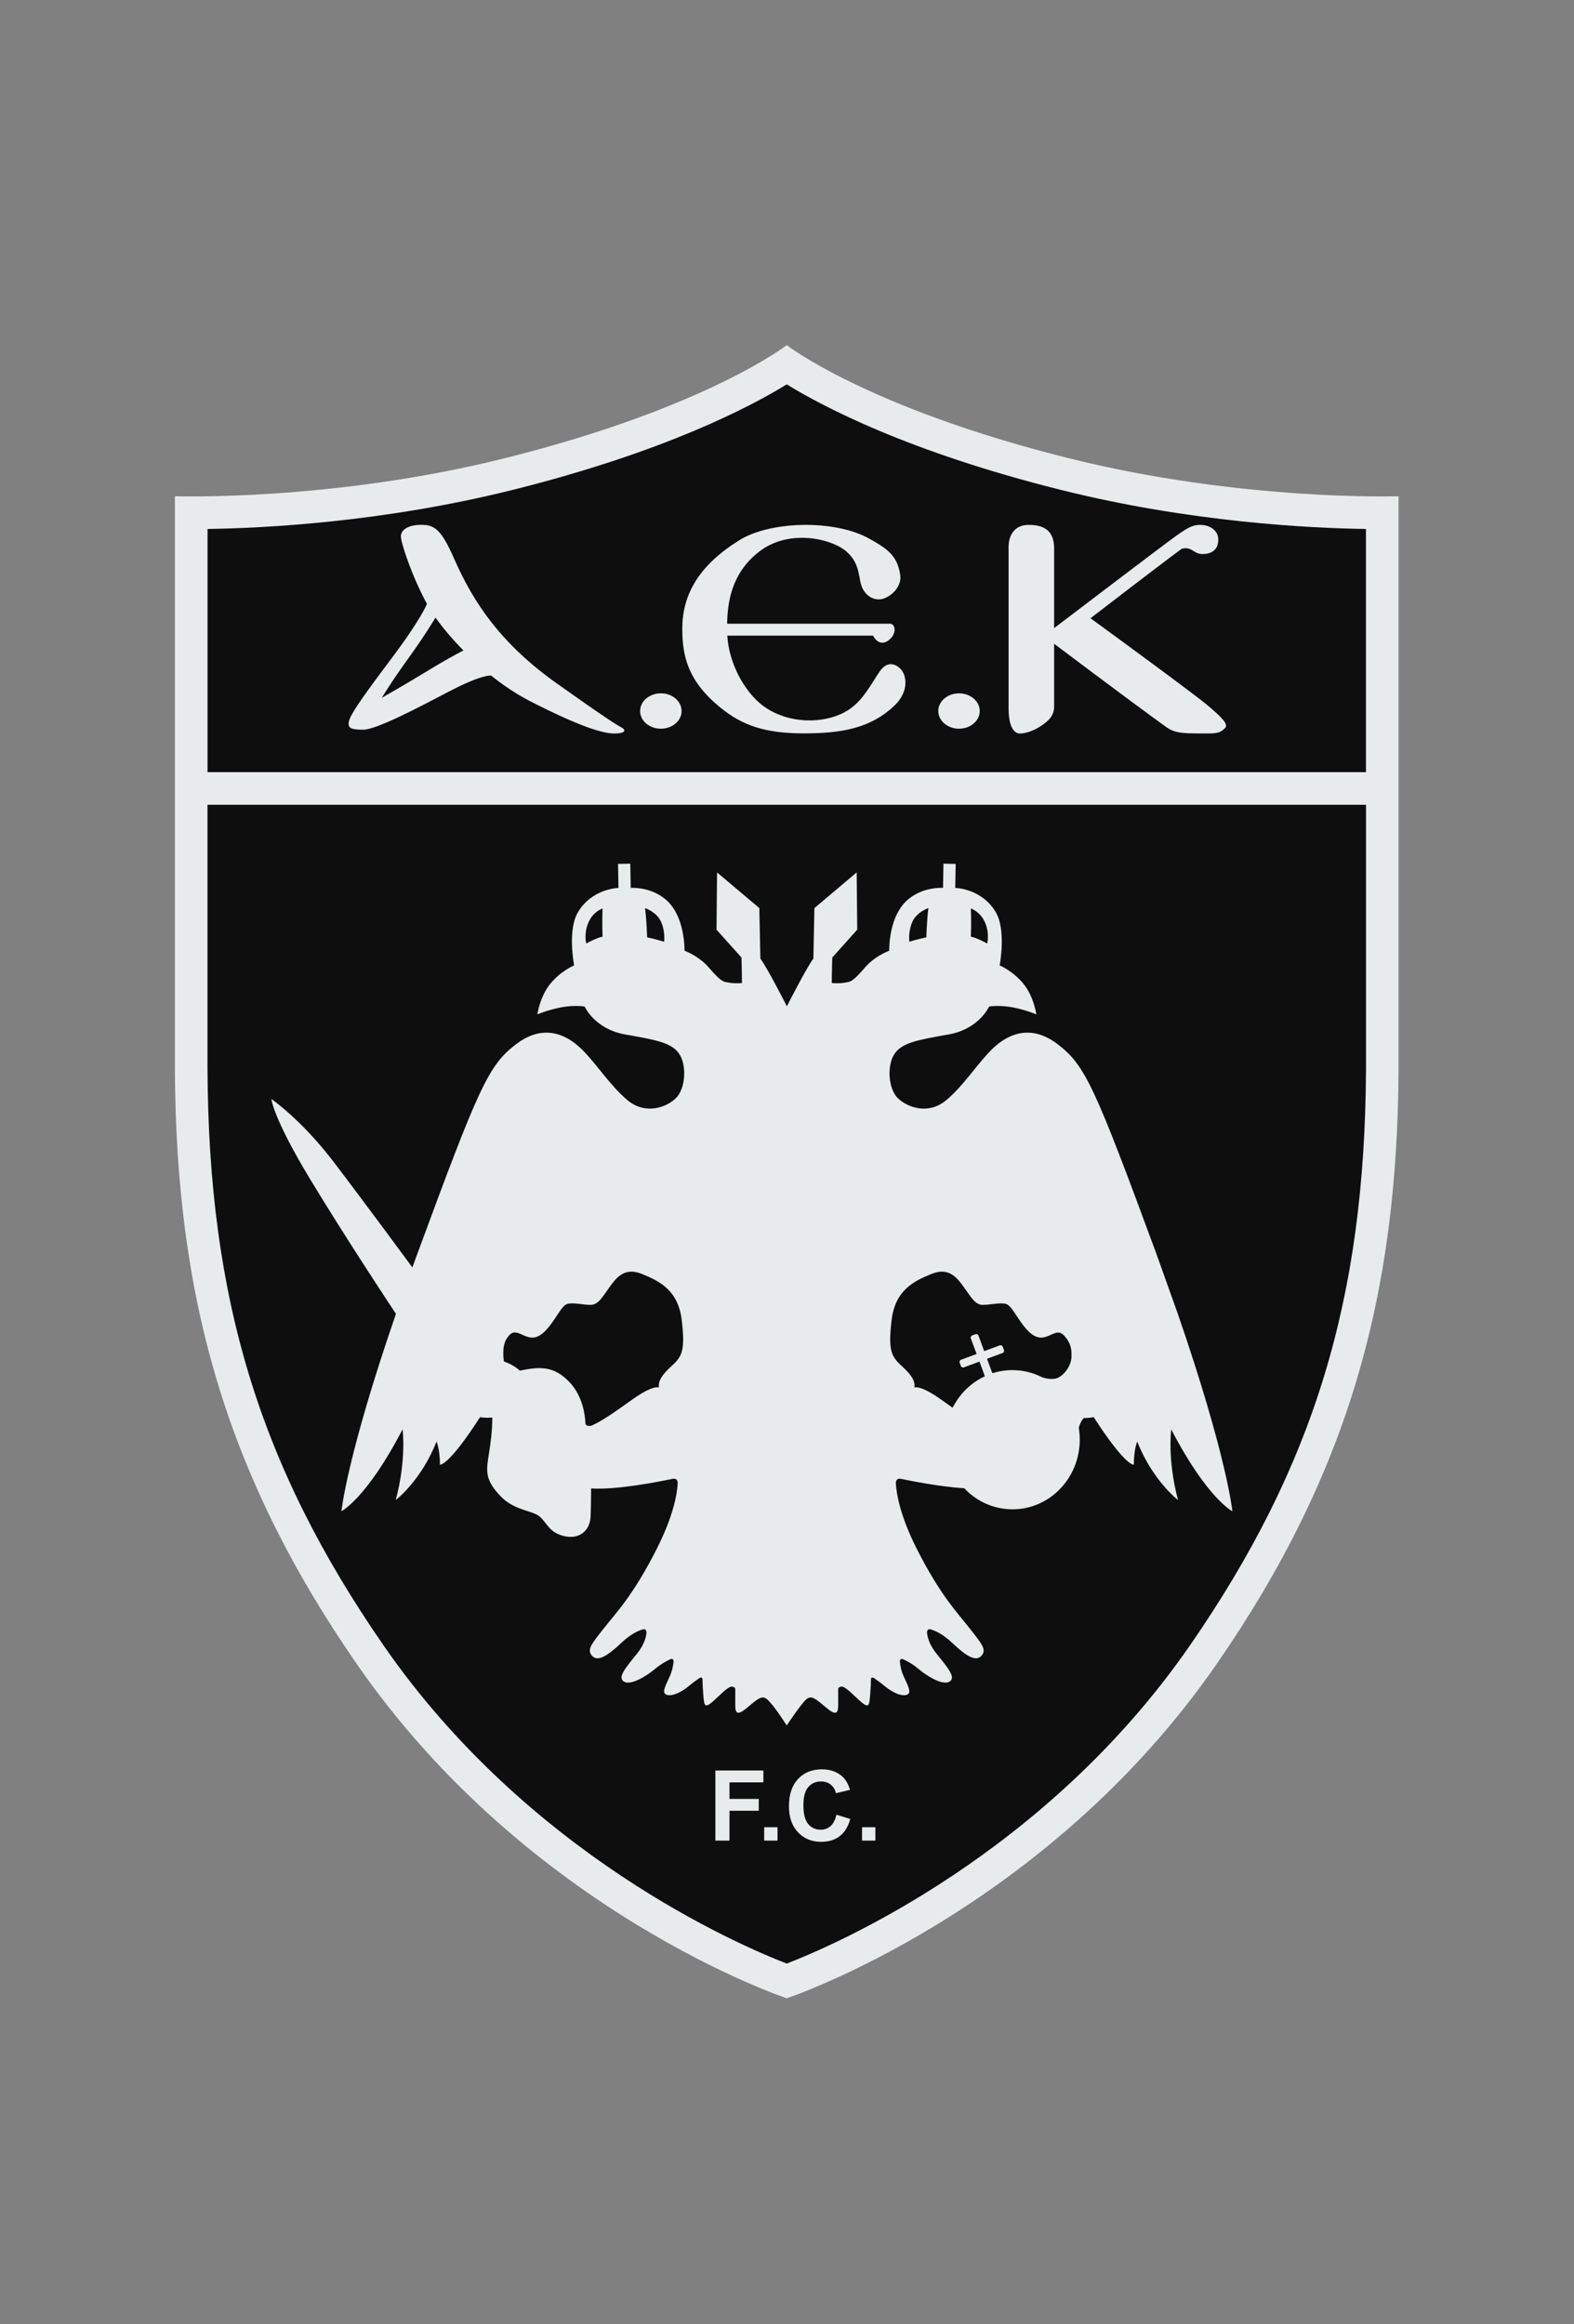 <svg width="63" height="93" viewBox="0 0 63 93" fill="none" xmlns="http://www.w3.org/2000/svg">
<rect x="0" y="0" width="63" height="93" fill="#808080" stroke="none"/>
<path d="M48.714 66.557C53.984 58.927 55.937 51.822 55.978 42.758V19.855C55.978 19.855 49.711 20.068 42.761 18.331C34.711 16.32 31.489 13.81 31.489 13.81C31.489 13.81 28.267 16.32 20.217 18.331C13.268 20.068 7 19.855 7 19.855V42.758C7.039 51.824 8.992 58.929 14.264 66.557C21.154 76.529 31.489 79.955 31.489 79.955C31.489 79.955 41.824 76.527 48.714 66.557Z" fill="#E8EBEB"/>
<path d="M8.355 32.201H54.675V42.758C54.634 51.962 52.597 58.643 47.642 65.817C41.854 74.193 33.429 77.817 31.49 78.566C29.55 77.817 21.125 74.193 15.338 65.817C10.384 58.645 8.345 51.964 8.305 42.752V32.203H8.353L8.355 32.201Z" fill="#0E0E0E"/>
<path d="M8.307 30.897V21.165C10.555 21.133 15.328 20.898 20.535 19.598C26.622 18.076 30.055 16.263 31.49 15.379C32.924 16.263 36.36 18.076 42.445 19.598C47.651 20.9 52.424 21.133 54.673 21.165V30.895H8.305L8.307 30.897Z" fill="#0E0E0E"/>
<path d="M43.177 57.118C43.204 57.277 43.217 57.438 43.217 57.606C43.217 59.143 42.013 60.391 40.526 60.391C39.766 60.391 39.08 60.066 38.59 59.543H38.507C37.578 59.475 36.505 59.265 36.064 59.172C35.931 59.145 35.846 59.209 35.858 59.37C35.883 59.769 36.023 60.649 36.699 61.982C37.651 63.86 38.332 64.538 38.819 65.164C39.309 65.789 39.5 66.007 39.282 66.252C39.064 66.497 38.683 66.279 38.112 65.735C37.735 65.376 37.418 65.243 37.245 65.193C37.156 65.168 37.094 65.23 37.105 65.344C37.125 65.523 37.205 65.82 37.486 66.17C37.949 66.742 38.275 67.123 38.003 67.286C37.731 67.449 37.105 67.068 36.752 66.769C36.532 66.582 36.301 66.46 36.157 66.394C36.072 66.353 36.011 66.394 36.019 66.487C36.031 66.629 36.066 66.853 36.18 67.095C36.371 67.504 36.48 67.721 36.316 67.803C36.153 67.884 35.792 67.785 35.391 67.449C35.238 67.321 35.096 67.22 34.997 67.154C34.907 67.094 34.859 67.113 34.859 67.224C34.859 67.334 34.853 67.502 34.834 67.737C34.793 68.205 34.814 68.409 34.425 68.063C34.134 67.803 33.947 67.589 33.751 67.498C33.685 67.467 33.549 67.498 33.549 67.577V68.104C33.549 68.409 33.57 68.736 33.121 68.368C32.672 68.001 32.49 67.797 32.264 68.001C32.041 68.205 31.489 69.039 31.489 69.039C31.265 68.691 30.939 68.205 30.713 68.001C30.49 67.797 30.305 68.001 29.856 68.368C29.407 68.736 29.429 68.409 29.429 68.104V67.577C29.429 67.5 29.291 67.469 29.227 67.498C29.03 67.589 28.844 67.803 28.552 68.063C28.166 68.409 28.185 68.205 28.144 67.737C28.125 67.502 28.119 67.334 28.119 67.224C28.119 67.113 28.07 67.095 27.981 67.154C27.882 67.22 27.742 67.321 27.587 67.449C27.186 67.785 26.825 67.884 26.661 67.803C26.498 67.721 26.607 67.504 26.797 67.095C26.91 66.853 26.947 66.629 26.959 66.487C26.966 66.392 26.908 66.353 26.821 66.394C26.679 66.46 26.448 66.582 26.228 66.769C25.874 67.068 25.248 67.449 24.976 67.286C24.704 67.123 25.031 66.742 25.493 66.17C25.775 65.823 25.855 65.525 25.874 65.344C25.886 65.23 25.824 65.166 25.734 65.193C25.561 65.243 25.245 65.377 24.868 65.735C24.296 66.279 23.915 66.497 23.698 66.252C23.48 66.007 23.67 65.789 24.16 65.164C24.65 64.538 25.33 63.858 26.282 61.982C26.959 60.649 27.101 59.769 27.124 59.37C27.134 59.209 27.048 59.145 26.918 59.172C26.335 59.294 24.656 59.623 23.659 59.555C23.659 59.555 23.659 60.146 23.639 60.676C23.62 61.207 23.231 61.594 22.619 61.471C22.007 61.349 21.906 60.962 21.62 60.696C21.334 60.431 20.6 60.451 20.05 59.88C19.5 59.308 19.438 58.982 19.541 58.35C19.642 57.718 19.704 57.269 19.704 56.718C19.704 56.718 19.644 56.727 19.5 56.727C19.356 56.727 19.214 56.704 19.214 56.704C17.935 58.69 17.609 58.606 17.609 58.606C17.609 57.981 17.473 57.681 17.473 57.681C16.847 59.26 15.84 60.019 15.84 60.019C16.276 58.387 16.113 57.192 16.113 57.192C14.671 59.965 13.666 60.468 13.666 60.468C13.666 60.468 13.88 58.272 15.848 52.57C15.848 52.57 13.911 49.657 12.414 47.183C10.918 44.709 10.863 43.974 10.863 43.974C10.863 43.974 12.06 44.791 13.364 46.503C14.67 48.217 16.505 50.712 16.505 50.712C16.563 50.553 16.622 50.392 16.682 50.228C19.175 43.461 19.55 42.628 20.652 41.784C21.754 40.941 22.677 41.39 23.276 41.975C23.875 42.56 24.419 43.444 25.126 44.029C25.834 44.614 26.677 44.315 27.058 43.934C27.439 43.553 27.493 42.641 27.194 42.179C26.895 41.716 26.242 41.607 25.019 41.39C23.795 41.172 23.4 40.274 23.4 40.274C23.4 40.274 23.019 40.206 22.489 40.301C21.958 40.397 21.509 40.587 21.509 40.587C21.509 40.587 21.605 39.88 22.026 39.363C22.448 38.846 22.979 38.628 22.979 38.628C22.979 38.628 22.706 37.227 23.128 36.508C23.692 35.546 24.755 35.528 24.755 35.528L24.737 34.566L25.227 34.557L25.245 35.526C25.245 35.526 26.119 35.458 26.745 36.084C27.343 36.685 27.398 37.724 27.4 38.041C27.4 38.041 27.969 38.245 28.377 38.721C28.91 39.343 28.976 39.279 29.194 39.32C29.411 39.361 29.697 39.334 29.697 39.334C29.697 38.966 29.678 38.313 29.678 38.313L28.679 37.198L28.7 34.907L30.393 36.335L30.434 38.354C30.698 38.7 31.495 40.263 31.495 40.263C31.495 40.263 32.289 38.702 32.556 38.354L32.597 36.335L34.289 34.907L34.311 37.198L33.312 38.313C33.312 38.313 33.292 38.966 33.292 39.334C33.292 39.334 33.578 39.361 33.796 39.32C34.013 39.279 34.079 39.343 34.612 38.721C35.02 38.245 35.59 38.041 35.59 38.041C35.59 37.722 35.644 36.683 36.244 36.084C36.87 35.458 37.745 35.526 37.745 35.526L37.762 34.557L38.252 34.566L38.234 35.528C38.234 35.528 39.3 35.544 39.861 36.508C40.283 37.229 40.011 38.628 40.011 38.628C40.011 38.628 40.541 38.846 40.963 39.363C41.385 39.88 41.48 40.587 41.48 40.587C41.48 40.587 41.031 40.397 40.501 40.301C39.97 40.206 39.589 40.274 39.589 40.274C39.589 40.274 39.194 41.172 37.97 41.39C36.746 41.607 36.095 41.716 35.795 42.179C35.496 42.641 35.551 43.553 35.931 43.934C36.312 44.315 37.156 44.614 37.863 44.029C38.571 43.444 39.115 42.56 39.713 41.975C40.312 41.39 41.237 40.941 42.337 41.784C43.439 42.628 43.814 43.461 46.307 50.228C46.368 50.392 47.143 52.57 47.143 52.57C49.112 58.272 49.326 60.468 49.326 60.468C49.326 60.468 48.319 59.965 46.879 57.192C46.879 57.192 46.716 58.389 47.151 60.019C47.151 60.019 46.144 59.258 45.518 57.681C45.518 57.681 45.382 57.981 45.382 58.606C45.382 58.606 45.056 58.688 43.777 56.704C43.777 56.704 43.532 56.749 43.379 56.737C43.379 56.737 43.328 56.788 43.266 56.9C43.206 57.013 43.184 57.116 43.184 57.116M24.119 36.349C24.119 36.349 23.738 36.471 23.548 36.92C23.358 37.369 23.466 37.75 23.466 37.75C23.466 37.75 23.888 37.518 24.119 37.478C24.119 37.478 24.092 36.947 24.119 36.349ZM25.9 37.505C26.24 37.573 26.58 37.682 26.58 37.682C26.58 37.682 26.64 37.285 26.457 36.879C26.28 36.484 25.818 36.335 25.818 36.335C25.886 36.865 25.9 37.505 25.9 37.505ZM25.268 56.026C26.144 55.394 26.37 55.517 26.37 55.517C26.349 55.272 26.451 55.048 26.879 54.659C27.307 54.273 27.429 54.028 27.287 52.823C27.145 51.62 26.389 51.253 25.676 50.967C24.963 50.681 24.636 51.171 24.37 51.538C24.106 51.906 23.942 52.211 23.636 52.211C23.328 52.211 22.963 52.11 22.718 52.17C22.473 52.232 22.269 52.761 21.883 53.19C21.496 53.618 21.23 53.557 20.924 53.414C20.619 53.272 20.476 53.25 20.271 53.577C20.067 53.903 20.17 54.475 20.17 54.475C20.619 54.638 20.802 54.842 20.802 54.842C21.537 54.7 22.149 54.597 22.821 55.332C23.326 55.882 23.418 56.617 23.431 56.949C23.435 57.06 23.595 57.077 23.686 57.038C24.065 56.873 24.561 56.535 25.268 56.026ZM38.858 37.478C39.09 37.518 39.511 37.75 39.511 37.75C39.511 37.75 39.62 37.369 39.43 36.92C39.239 36.471 38.858 36.349 38.858 36.349C38.886 36.947 38.858 37.478 38.858 37.478ZM37.16 36.335C37.16 36.335 36.697 36.484 36.52 36.879C36.338 37.285 36.398 37.682 36.398 37.682C36.398 37.682 36.738 37.573 37.078 37.505C37.078 37.505 37.092 36.865 37.16 36.335ZM39.393 54.992L39.204 54.481L39.167 54.494L38.578 54.712C38.53 54.729 38.477 54.704 38.46 54.657L38.411 54.525C38.394 54.477 38.419 54.424 38.466 54.407L39.072 54.183L39.088 54.172L38.858 53.552C38.841 53.503 38.866 53.451 38.913 53.433L39.045 53.385C39.093 53.367 39.146 53.392 39.163 53.439L39.391 54.057L39.439 54.045L40.017 53.831C40.065 53.814 40.118 53.839 40.135 53.886L40.184 54.018C40.201 54.067 40.176 54.119 40.129 54.137L39.546 54.352L39.507 54.374L39.704 54.904L39.725 54.945C39.976 54.865 40.244 54.821 40.52 54.821C40.949 54.821 41.354 54.924 41.713 55.108C41.713 55.108 42.04 55.229 42.294 55.147C42.549 55.066 42.866 54.689 42.885 54.312C42.904 53.934 42.823 53.75 42.702 53.577C42.481 53.262 42.356 53.272 42.049 53.414C41.744 53.557 41.478 53.618 41.091 53.19C40.705 52.763 40.501 52.232 40.256 52.17C40.011 52.11 39.644 52.211 39.338 52.211C39.033 52.211 38.87 51.906 38.604 51.538C38.339 51.171 38.013 50.681 37.298 50.967C36.584 51.253 35.828 51.62 35.687 52.823C35.545 54.026 35.667 54.271 36.095 54.659C36.522 55.046 36.625 55.272 36.604 55.517C36.604 55.517 36.827 55.394 37.706 56.026C37.854 56.133 37.992 56.232 38.124 56.323L38.155 56.28C38.435 55.746 38.88 55.318 39.418 55.068L39.391 54.994L39.393 54.992Z" fill="#E8EBEB"/>
<path d="M39.214 28.45C39.214 28.84 38.843 29.157 38.385 29.157C37.926 29.157 37.555 28.84 37.555 28.45C37.555 28.059 37.926 27.742 38.385 27.742C38.843 27.742 39.214 28.059 39.214 28.45Z" fill="#E8EBEB"/>
<path d="M27.281 28.45C27.281 28.84 26.91 29.157 26.451 29.157C25.992 29.157 25.621 28.84 25.621 28.45C25.621 28.059 25.992 27.742 26.451 27.742C26.91 27.742 27.281 28.059 27.281 28.45Z" fill="#E8EBEB"/>
<path d="M35.679 25.515C35.481 25.739 35.176 25.855 34.944 25.434H29.11C29.182 26.6 29.833 27.686 30.49 28.201C31.53 29.017 33.127 28.992 34.019 28.364C34.569 27.978 34.849 27.395 35.203 26.876C35.549 26.366 35.937 26.611 36.101 26.835C36.264 27.058 36.406 27.671 35.774 28.259C34.851 29.118 33.734 29.344 32.185 29.344C30.636 29.344 29.716 29.037 28.819 28.3C27.53 27.243 27.309 26.256 27.309 25.152C27.309 23.782 27.981 22.616 29.592 21.615C30.834 20.841 33.407 20.777 34.793 21.553C35.494 21.945 35.935 22.225 36.036 23.045C36.07 23.304 35.895 23.733 35.405 23.937C35.148 24.044 34.773 23.978 34.548 23.591C34.324 23.205 34.488 22.612 33.895 22.081C33.316 21.56 31.57 21.123 30.346 22.103C29.25 22.979 29.12 24.151 29.104 24.957H35.623C35.827 24.957 35.881 25.284 35.677 25.515H35.679Z" fill="#E8EBEB"/>
<path d="M17.962 27.672C16.67 28.352 15.053 29.197 14.536 29.197C14.046 29.197 13.91 29.129 13.964 28.871C14.019 28.612 14.373 28.068 15.624 26.407C16.876 24.745 17.089 24.162 17.089 24.162C16.51 23.111 16.034 21.702 16.046 21.449C16.059 21.15 16.427 21 16.835 21C17.338 21 17.626 21.095 18.168 22.335C18.971 24.174 20.096 25.791 22.288 27.347C24.247 28.737 24.667 28.995 24.871 29.104C25.075 29.213 25.034 29.349 24.585 29.349C24.136 29.349 23.211 29.077 21.241 28.068C20.683 27.783 20.146 27.423 19.655 27.03C19.655 27.03 19.282 26.978 17.964 27.674M18.549 26.026C18.09 25.561 17.707 25.101 17.431 24.71C17.431 24.71 17.05 25.363 16.343 26.343C15.636 27.322 15.282 27.921 15.282 27.921C15.282 27.921 16.125 27.444 17.2 26.791C18.063 26.267 18.549 26.026 18.549 26.026Z" fill="#E8EBEB"/>
<path d="M46.714 29.112C47.06 29.361 47.449 29.347 48.393 29.347C48.801 29.347 48.897 29.265 49.033 29.129C49.169 28.993 48.965 28.748 48.312 28.204C47.659 27.66 43.648 24.737 43.648 24.737C43.648 24.737 47.251 21.964 47.319 21.95C47.733 21.867 47.754 22.168 48.135 22.168C48.516 22.168 48.774 21.977 48.761 21.569C48.747 21.161 48.335 21.002 48.063 21.002C47.791 21.002 47.632 21.039 47.047 21.461C46.462 21.882 42.192 25.132 42.192 25.132V21.937C42.192 21.175 41.712 21.002 41.168 21.002C40.624 21.002 40.342 21.393 40.369 21.991V28.247C40.355 29.09 40.587 29.349 40.831 29.349C41.076 29.349 41.43 29.213 41.702 29.023C41.974 28.832 42.206 28.628 42.192 28.233V25.759C42.192 25.759 45.218 28.041 46.712 29.114L46.714 29.112Z" fill="#E8EBEB"/>
<path d="M28.633 73.646V70.842H30.555V71.316H29.198V71.979H30.37V72.453H29.198V73.646H28.633Z" fill="#E8EBEB"/>
<path d="M30.586 73.646V73.111H31.12V73.646H30.586Z" fill="#E8EBEB"/>
<path d="M33.481 72.612L34.031 72.781C33.947 73.09 33.805 73.319 33.609 73.469C33.413 73.619 33.164 73.695 32.861 73.695C32.488 73.695 32.181 73.568 31.94 73.314C31.699 73.059 31.578 72.711 31.578 72.27C31.578 71.804 31.699 71.44 31.942 71.182C32.182 70.923 32.501 70.795 32.896 70.795C33.24 70.795 33.52 70.896 33.733 71.1C33.862 71.221 33.957 71.392 34.021 71.617L33.459 71.749C33.426 71.603 33.356 71.491 33.249 71.405C33.143 71.322 33.014 71.279 32.863 71.279C32.653 71.279 32.484 71.353 32.353 71.502C32.223 71.652 32.157 71.893 32.157 72.227C32.157 72.581 32.221 72.834 32.35 72.985C32.478 73.135 32.645 73.211 32.851 73.211C33.003 73.211 33.133 73.162 33.242 73.067C33.35 72.972 33.43 72.82 33.477 72.614L33.481 72.612Z" fill="#E8EBEB"/>
<path d="M34.504 73.646V73.111H35.038V73.646H34.504Z" fill="#E8EBEB"/>
</svg>
